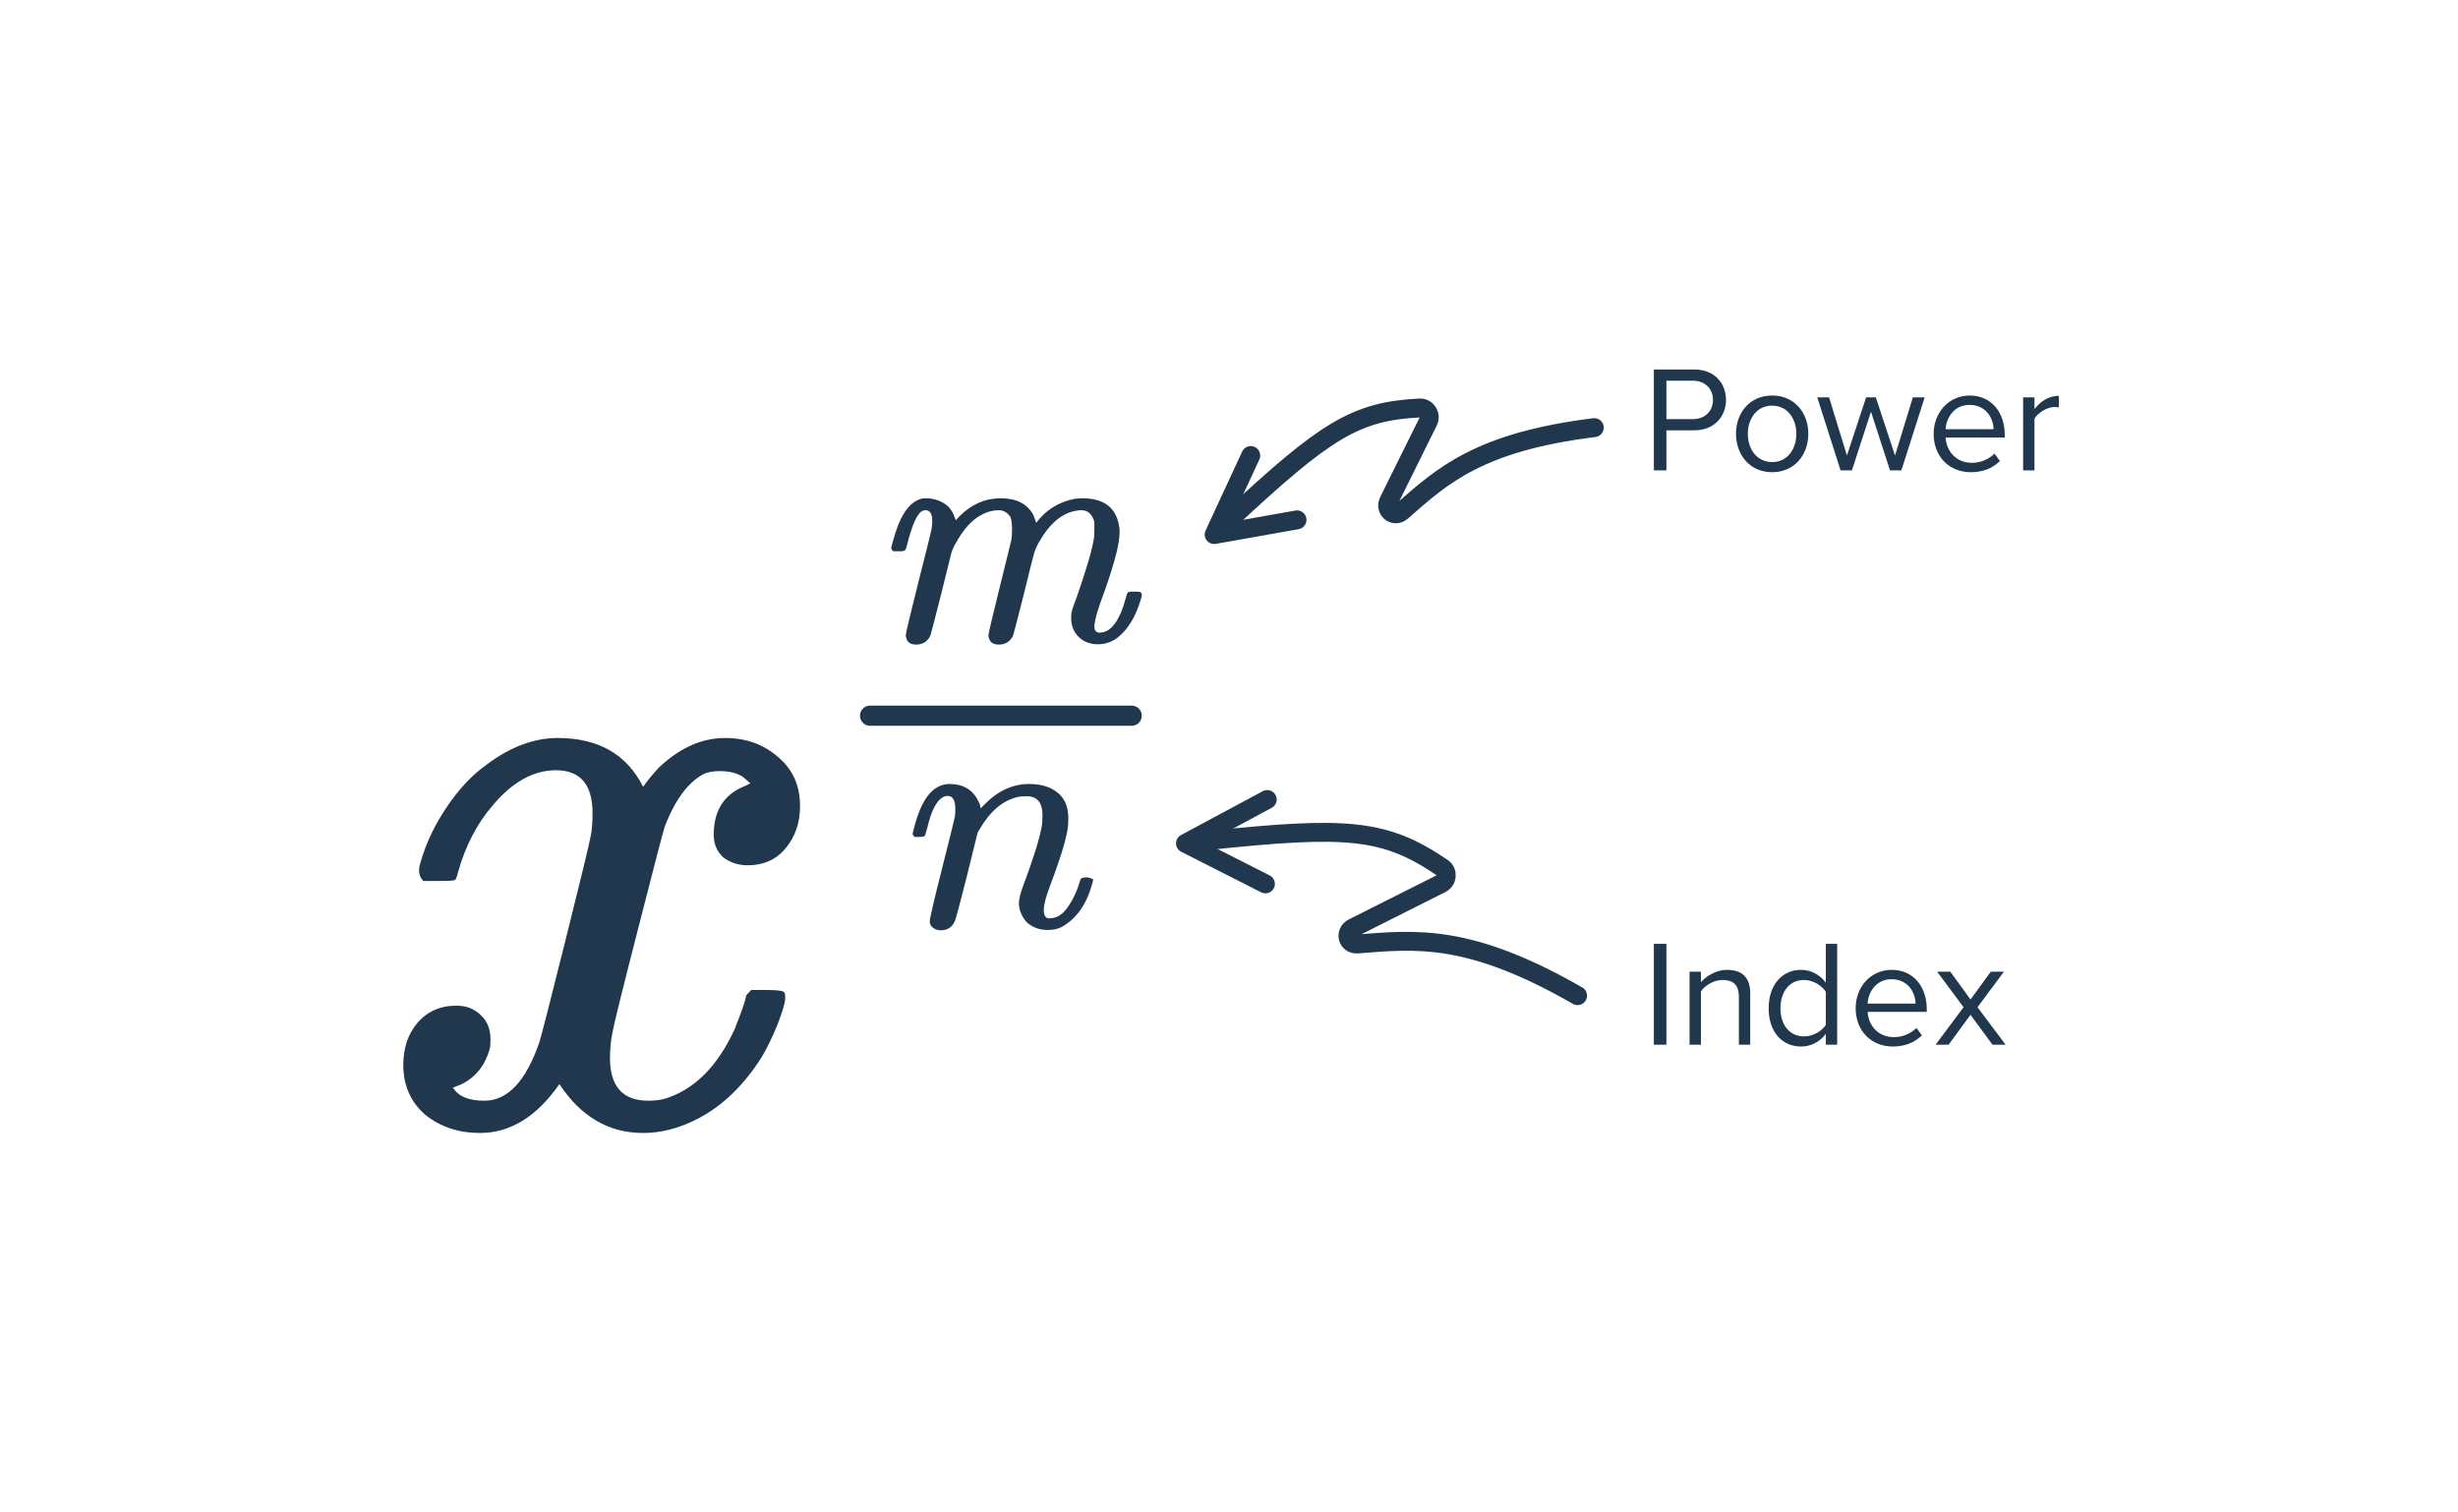 <svg width="260" height="160" viewBox="0 0 260 160" fill="none" xmlns="http://www.w3.org/2000/svg">
<path d="M68.025 119.855C64.397 119.855 61.445 118.133 59.17 114.689C56.772 118.133 53.974 119.855 50.776 119.855C48.501 119.855 46.564 119.209 44.965 117.918C43.428 116.565 42.66 114.812 42.66 112.66C42.66 110.877 43.151 109.401 44.135 108.233C45.181 107.003 46.564 106.388 48.286 106.388C49.331 106.388 50.192 106.726 50.869 107.402C51.545 108.017 51.883 108.878 51.883 109.985C51.883 110.416 51.852 110.754 51.791 111C51.299 112.722 50.315 113.951 48.839 114.689L47.917 115.058C48.471 115.981 49.577 116.442 51.238 116.442C53.697 116.442 55.634 114.382 57.049 110.262C57.233 109.708 58.156 106.111 59.816 99.47C61.476 92.829 62.368 89.139 62.491 88.401C62.614 87.848 62.675 87.049 62.675 86.003C62.675 82.99 61.384 81.484 58.801 81.484C56.403 81.484 54.158 82.744 52.068 85.265C50.469 87.11 49.27 89.416 48.471 92.183C48.347 92.737 48.224 93.044 48.102 93.106C47.979 93.167 47.394 93.198 46.349 93.198H44.781C44.289 92.706 44.197 92.029 44.504 91.169C45.058 89.201 45.98 87.264 47.271 85.358C48.563 83.451 49.946 81.975 51.422 80.93C53.943 79.024 56.464 78.071 58.986 78.071C63.29 78.071 66.303 79.793 68.025 83.236C68.455 82.621 69.009 81.945 69.685 81.207C71.899 79.116 74.236 78.071 76.695 78.071C78.909 78.071 80.784 78.747 82.322 80.1C83.859 81.391 84.628 83.113 84.628 85.265C84.628 87.049 84.105 88.555 83.06 89.785C82.076 90.953 80.754 91.537 79.094 91.537C78.11 91.537 77.249 91.261 76.511 90.707C75.834 90.093 75.496 89.293 75.496 88.309C75.496 85.727 76.603 84.005 78.817 83.144L79.37 82.867L78.632 82.222C78.017 81.791 77.187 81.576 76.142 81.576C75.466 81.576 74.912 81.668 74.482 81.853C72.821 82.713 71.438 84.558 70.331 87.387C70.146 87.94 69.224 91.476 67.564 97.994C65.903 104.451 64.981 108.171 64.797 109.155C64.612 110.077 64.52 111 64.52 111.922C64.52 114.935 65.873 116.442 68.578 116.442C69.193 116.442 69.747 116.38 70.239 116.257C73.375 115.335 75.865 112.875 77.71 108.878C78.509 106.849 78.909 105.681 78.909 105.373C78.909 105.312 79.094 105.097 79.462 104.728H81.031C82.26 104.728 82.906 104.82 82.968 105.004C83.029 105.066 83.06 105.25 83.06 105.558C83.06 106.05 82.783 107.003 82.23 108.417C81.676 109.77 81.123 110.908 80.569 111.83C78.663 114.843 76.388 117.026 73.744 118.379C71.837 119.363 69.931 119.855 68.025 119.855Z" fill="#21374D"/>
<path d="M94.476 58.315C94.339 58.179 94.271 58.053 94.271 57.939C94.316 57.712 94.476 57.154 94.749 56.265C95.41 54.215 96.332 53.042 97.517 52.746C97.63 52.723 97.847 52.712 98.166 52.712C99.009 52.78 99.715 53.065 100.284 53.566C100.626 53.93 100.854 54.306 100.968 54.693L101.104 55.035L101.48 54.625C102.756 53.349 104.214 52.712 105.854 52.712C107.494 52.712 108.633 53.281 109.271 54.42C109.293 54.443 109.407 54.739 109.612 55.308C110.615 53.964 111.947 53.122 113.61 52.78C113.975 52.734 114.271 52.712 114.498 52.712C116.913 52.712 118.223 53.828 118.428 56.06V56.265C118.428 56.903 118.291 57.746 118.018 58.794C117.653 60.183 117.129 61.789 116.446 63.611C116.059 64.705 115.842 65.479 115.797 65.935C115.797 65.98 115.785 66.049 115.763 66.14C115.763 66.208 115.763 66.254 115.763 66.277C115.763 66.709 115.945 66.926 116.309 66.926C117.517 66.926 118.451 65.673 119.111 63.167C119.18 62.894 119.237 62.734 119.282 62.689C119.35 62.62 119.521 62.586 119.795 62.586H120C120.387 62.586 120.603 62.609 120.649 62.655C120.74 62.746 120.786 62.837 120.786 62.928C120.786 63.019 120.751 63.167 120.683 63.372C120.136 65.24 119.305 66.607 118.189 67.472C117.574 67.928 116.89 68.156 116.139 68.156C115.296 68.156 114.612 67.894 114.088 67.37C113.565 66.846 113.303 66.185 113.303 65.388C113.303 65.16 113.314 64.978 113.337 64.841C113.36 64.705 113.382 64.602 113.405 64.534C113.428 64.466 113.485 64.295 113.576 64.021C113.69 63.725 113.792 63.452 113.883 63.201C114.909 60.263 115.512 58.213 115.694 57.051C115.74 56.846 115.763 56.459 115.763 55.889C115.763 55.479 115.751 55.217 115.729 55.103C115.478 54.352 115.034 53.976 114.396 53.976C114.214 53.976 114.066 53.987 113.952 54.01C112.426 54.215 111.093 55.297 109.954 57.256C109.703 57.689 109.521 58.087 109.407 58.452C109.293 58.816 108.94 60.217 108.348 62.655C107.619 65.548 107.221 67.085 107.152 67.267C106.833 67.882 106.332 68.19 105.649 68.19C104.965 68.19 104.601 67.86 104.555 67.199C104.555 67.017 104.954 65.32 105.751 62.108C106.549 58.896 106.959 57.222 106.981 57.085C107.027 56.835 107.05 56.47 107.05 55.992C107.05 55.4 106.993 54.967 106.879 54.693C106.56 54.215 106.15 53.976 105.649 53.976C105.034 53.976 104.453 54.124 103.906 54.42C102.881 54.921 101.959 55.912 101.139 57.393C100.911 57.757 100.74 58.133 100.626 58.52C100.535 58.885 100.193 60.263 99.601 62.655C98.872 65.548 98.473 67.085 98.405 67.267C98.086 67.882 97.585 68.19 96.902 68.19C96.218 68.19 95.854 67.86 95.808 67.199C95.808 67.017 96.252 65.149 97.141 61.596C98.052 58.019 98.519 56.14 98.542 55.958C98.587 55.639 98.61 55.354 98.61 55.103C98.61 54.352 98.371 53.976 97.892 53.976C97.596 53.976 97.346 54.135 97.141 54.454C96.754 54.933 96.321 56.117 95.842 58.008C95.82 58.053 95.797 58.099 95.774 58.144C95.728 58.258 95.558 58.315 95.261 58.315C95.17 58.315 95.102 58.315 95.056 58.315H94.476Z" fill="#21374D"/>
<path d="M99.509 98.415C99.19 98.415 98.917 98.324 98.689 98.142C98.462 97.982 98.348 97.754 98.348 97.458C98.348 97.162 98.78 95.306 99.646 91.889C100.512 88.472 100.967 86.615 101.013 86.319C101.036 86.205 101.047 85.943 101.047 85.533C101.047 84.645 100.774 84.201 100.227 84.201C99.703 84.201 99.225 84.622 98.792 85.465C98.541 85.943 98.302 86.661 98.074 87.618C97.938 88.073 97.869 88.312 97.869 88.335C97.824 88.472 97.607 88.54 97.22 88.54H96.742C96.605 88.403 96.537 88.301 96.537 88.233C96.537 88.142 96.594 87.902 96.707 87.515C97.391 84.827 98.439 83.324 99.851 83.005C100.033 82.959 100.227 82.936 100.432 82.936C101.776 82.936 102.744 83.449 103.336 84.474C103.587 84.907 103.712 85.226 103.712 85.431C103.712 85.476 103.723 85.499 103.746 85.499L104.122 85.123C105.534 83.665 107.118 82.936 108.872 82.936C110.124 82.936 111.127 83.244 111.878 83.859C112.63 84.474 113.006 85.374 113.006 86.558C113.006 87.082 112.972 87.515 112.903 87.857C112.676 89.155 112.049 91.148 111.024 93.836C110.614 94.93 110.409 95.738 110.409 96.262C110.409 96.855 110.603 97.151 110.99 97.151C111.764 97.151 112.425 96.741 112.972 95.921C113.541 95.101 113.974 94.155 114.27 93.085C114.316 92.902 114.544 92.811 114.954 92.811C115.386 92.88 115.614 92.971 115.637 93.085C115.637 93.107 115.591 93.278 115.5 93.597C114.908 95.716 113.837 97.208 112.288 98.073C111.878 98.278 111.389 98.381 110.819 98.381C109.954 98.381 109.213 98.107 108.598 97.561C108.051 96.923 107.778 96.251 107.778 95.545C107.778 95.112 107.938 94.474 108.256 93.631C109.259 90.966 109.897 88.939 110.17 87.549C110.238 87.208 110.272 86.775 110.272 86.251C110.272 84.907 109.714 84.235 108.598 84.235C108.188 84.235 107.892 84.258 107.71 84.303C106.115 84.645 104.76 85.772 103.644 87.686L103.405 88.096L102.277 92.675C101.525 95.659 101.092 97.265 100.979 97.492C100.682 98.107 100.193 98.415 99.509 98.415Z" fill="#21374D"/>
<path fill-rule="evenodd" clip-rule="evenodd" d="M90.965 75.713C90.965 75.123 91.443 74.645 92.033 74.645H119.708C120.298 74.645 120.776 75.123 120.776 75.713C120.776 76.302 120.298 76.78 119.708 76.78H92.033C91.443 76.78 90.965 76.302 90.965 75.713Z" fill="#21374D"/>
<path d="M130.07 54.965C140.149 45.577 143.328 43.499 150.173 43.161C150.917 43.124 151.408 43.908 151.075 44.58L146.9 53.006C146.428 53.959 147.484 54.802 148.279 54.099C152.606 50.276 156.513 46.747 168.641 45.237" stroke="#21374D" stroke-width="2" stroke-linecap="round" stroke-linejoin="round"/>
<path d="M132.301 48.192L128.43 56.55L137.194 54.995" stroke="#21374D" stroke-width="2" stroke-linecap="round" stroke-linejoin="round"/>
<path d="M176.266 49.762H174.938V39.09H179.226C181.37 39.09 182.57 40.562 182.57 42.306C182.57 44.05 181.338 45.522 179.226 45.522H176.266V49.762ZM179.066 44.338C180.33 44.338 181.194 43.506 181.194 42.306C181.194 41.106 180.33 40.274 179.066 40.274H176.266V44.338H179.066ZM187.454 49.954C185.102 49.954 183.63 48.13 183.63 45.89C183.63 43.65 185.102 41.842 187.454 41.842C189.806 41.842 191.278 43.65 191.278 45.89C191.278 48.13 189.806 49.954 187.454 49.954ZM187.454 48.882C189.102 48.882 190.014 47.474 190.014 45.89C190.014 44.322 189.102 42.914 187.454 42.914C185.806 42.914 184.878 44.322 184.878 45.89C184.878 47.474 185.806 48.882 187.454 48.882ZM201.122 49.762H199.922L197.906 43.554L195.89 49.762H194.69L192.226 42.034H193.474L195.362 48.194L197.394 42.034H198.418L200.45 48.194L202.338 42.034H203.586L201.122 49.762ZM208.472 49.954C206.184 49.954 204.536 48.306 204.536 45.89C204.536 43.65 206.136 41.842 208.344 41.842C210.68 41.842 212.056 43.666 212.056 45.986V46.29H205.8C205.896 47.746 206.92 48.962 208.584 48.962C209.464 48.962 210.36 48.61 210.968 47.986L211.544 48.77C210.776 49.538 209.736 49.954 208.472 49.954ZM210.872 45.41C210.856 44.258 210.088 42.834 208.328 42.834C206.68 42.834 205.864 44.226 205.8 45.41H210.872ZM215.2 49.762H214V42.034H215.2V43.282C215.824 42.466 216.72 41.874 217.776 41.874V43.106C217.632 43.074 217.488 43.058 217.296 43.058C216.56 43.058 215.552 43.666 215.2 44.29V49.762Z" fill="#21374D"/>
<path d="M176.266 110.519H174.938V99.847H176.266V110.519ZM185.134 110.519H183.934V105.463C183.934 104.103 183.246 103.671 182.206 103.671C181.262 103.671 180.366 104.247 179.918 104.871V110.519H178.718V102.791H179.918V103.911C180.462 103.271 181.518 102.599 182.67 102.599C184.286 102.599 185.134 103.415 185.134 105.095V110.519ZM194.331 110.519H193.131V109.367C192.555 110.151 191.611 110.711 190.523 110.711C188.507 110.711 187.083 109.175 187.083 106.663C187.083 104.199 188.491 102.599 190.523 102.599C191.563 102.599 192.507 103.111 193.131 103.959V99.847H194.331V110.519ZM190.811 109.639C191.771 109.639 192.699 109.095 193.131 108.423V104.919C192.699 104.247 191.771 103.671 190.811 103.671C189.259 103.671 188.331 104.951 188.331 106.663C188.331 108.375 189.259 109.639 190.811 109.639ZM200.222 110.711C197.934 110.711 196.286 109.063 196.286 106.647C196.286 104.407 197.886 102.599 200.094 102.599C202.43 102.599 203.806 104.423 203.806 106.743V107.047H197.55C197.646 108.503 198.67 109.719 200.334 109.719C201.214 109.719 202.11 109.367 202.718 108.743L203.294 109.527C202.526 110.295 201.486 110.711 200.222 110.711ZM202.622 106.167C202.606 105.015 201.838 103.591 200.078 103.591C198.43 103.591 197.614 104.983 197.55 106.167H202.622ZM212.15 110.519H210.758L208.438 107.351L206.118 110.519H204.742L207.702 106.551L204.902 102.791H206.294L208.438 105.735L210.582 102.791H211.974L209.174 106.551L212.15 110.519Z" fill="#21374D"/>
<path d="M127.808 88.918C142.47 87.371 146.474 87.646 152.567 91.798C153.182 92.218 153.103 93.139 152.433 93.476L143.138 98.15C142.189 98.627 142.527 99.943 143.585 99.86C149.827 99.369 155.409 98.751 166.871 105.328" stroke="#21374D" stroke-width="2" stroke-linecap="round" stroke-linejoin="round"/>
<path d="M134.043 84.58L125.397 89.217L133.854 93.504" stroke="#21374D" stroke-width="2" stroke-linecap="round" stroke-linejoin="round"/>
</svg>
